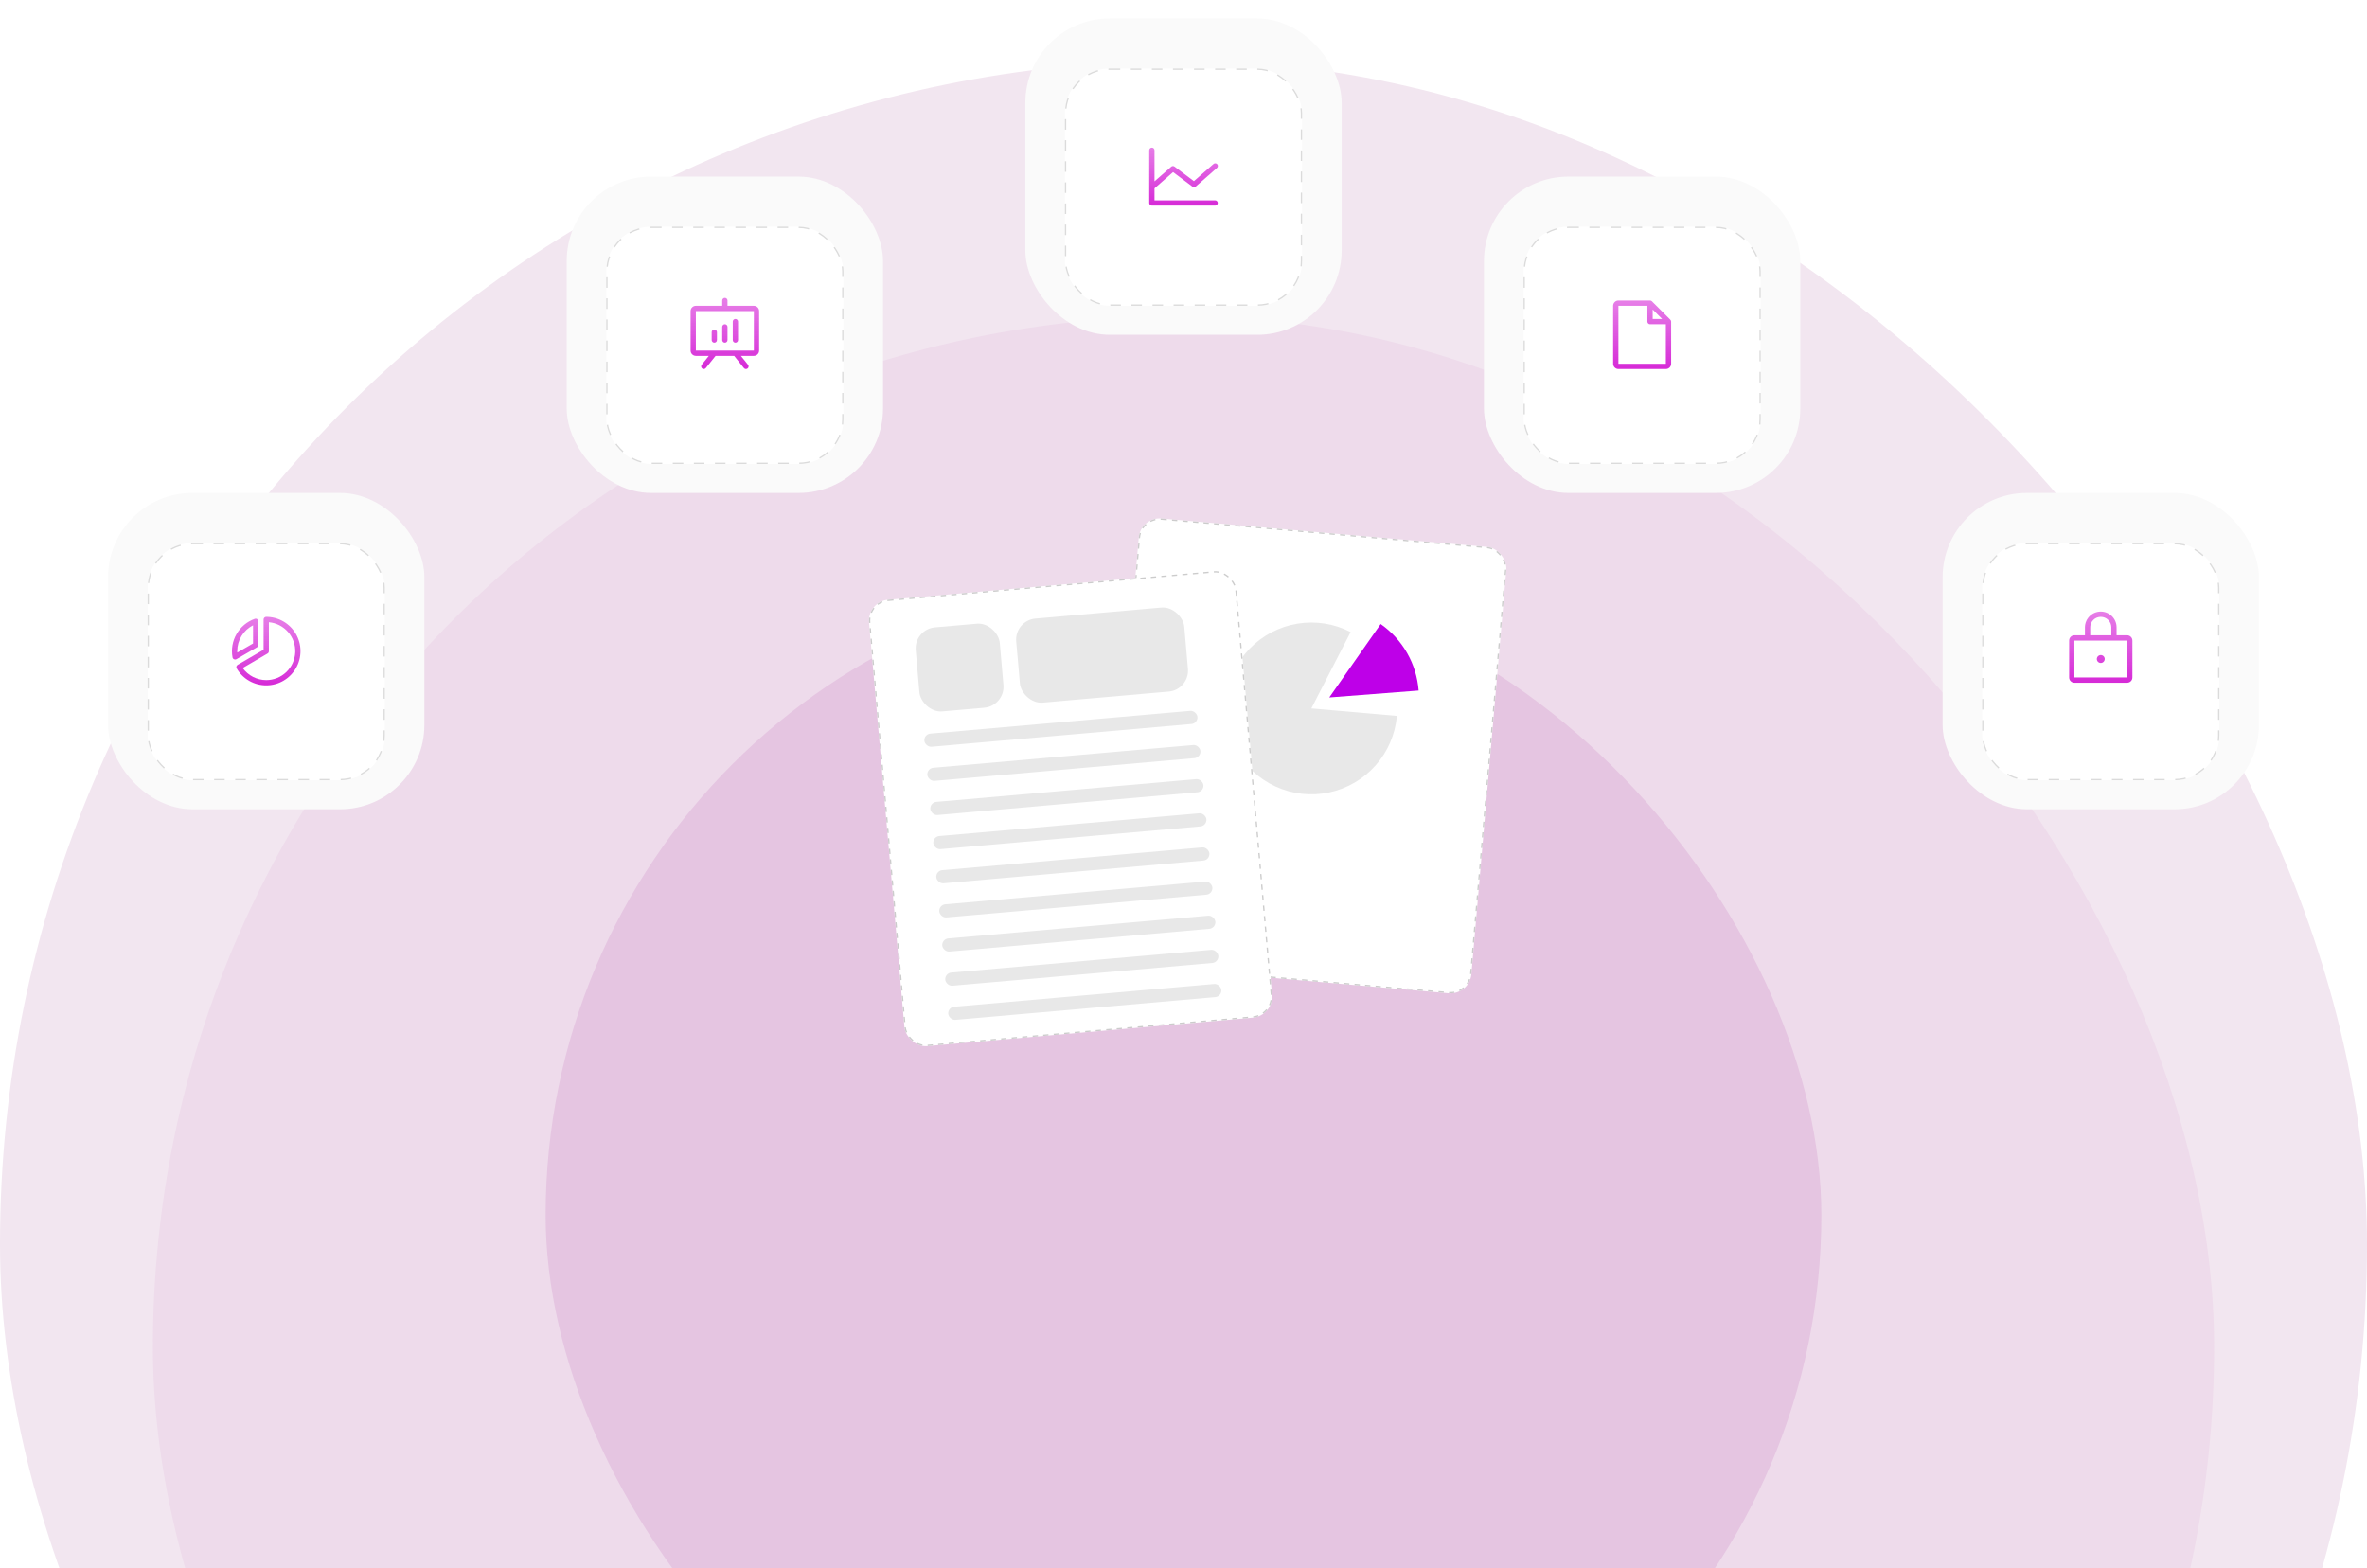 <svg width="898" height="595" viewBox="0 0 898 595" fill="none" xmlns="http://www.w3.org/2000/svg">
<g clip-path="url(#clip0_133_194)">
<rect y="23" width="898" height="898" rx="449" fill="#F2E6F0"/>
<rect x="58" y="120" width="782" height="782" rx="391" fill="#EEDBEB"/>
<rect x="207" y="219" width="484" height="484" rx="242" fill="#E5C5E1"/>
<g filter="url(#filter0_d_133_194)">
<g clip-path="url(#clip1_133_194)">
<rect x="215" y="60" width="120" height="120" rx="32" fill="#FAFAFA"/>
<g filter="url(#filter1_d_133_194)">
<rect x="230" y="75" width="90" height="90" rx="17" fill="white"/>
<rect x="230.25" y="75.25" width="89.5" height="89.5" rx="16.75" stroke="#DBDBDB" stroke-width="0.5" stroke-dasharray="4 4"/>
</g>
<path d="M286 109H276V107C276 106.735 275.895 106.48 275.707 106.293C275.52 106.105 275.265 106 275 106C274.735 106 274.48 106.105 274.293 106.293C274.105 106.48 274 106.735 274 107V109H264C263.47 109 262.961 109.211 262.586 109.586C262.211 109.961 262 110.47 262 111V126C262 126.53 262.211 127.039 262.586 127.414C262.961 127.789 263.47 128 264 128H268.92L266.219 131.375C266.053 131.582 265.976 131.847 266.006 132.11C266.035 132.374 266.168 132.615 266.375 132.781C266.582 132.947 266.847 133.024 267.11 132.994C267.374 132.965 267.615 132.832 267.781 132.625L271.48 128H278.52L282.219 132.625C282.301 132.728 282.402 132.813 282.517 132.876C282.632 132.94 282.759 132.98 282.89 132.994C283.02 133.009 283.152 132.998 283.278 132.961C283.405 132.924 283.522 132.863 283.625 132.781C283.728 132.699 283.813 132.598 283.876 132.483C283.94 132.368 283.98 132.241 283.994 132.11C284.009 131.98 283.998 131.848 283.961 131.722C283.924 131.595 283.863 131.478 283.781 131.375L281.08 128H286C286.53 128 287.039 127.789 287.414 127.414C287.789 127.039 288 126.53 288 126V111C288 110.47 287.789 109.961 287.414 109.586C287.039 109.211 286.53 109 286 109ZM286 126H264V111H286V126ZM272 119V122C272 122.265 271.895 122.52 271.707 122.707C271.52 122.895 271.265 123 271 123C270.735 123 270.48 122.895 270.293 122.707C270.105 122.52 270 122.265 270 122V119C270 118.735 270.105 118.48 270.293 118.293C270.48 118.105 270.735 118 271 118C271.265 118 271.52 118.105 271.707 118.293C271.895 118.48 272 118.735 272 119ZM276 117V122C276 122.265 275.895 122.52 275.707 122.707C275.52 122.895 275.265 123 275 123C274.735 123 274.48 122.895 274.293 122.707C274.105 122.52 274 122.265 274 122V117C274 116.735 274.105 116.48 274.293 116.293C274.48 116.105 274.735 116 275 116C275.265 116 275.52 116.105 275.707 116.293C275.895 116.48 276 116.735 276 117ZM280 115V122C280 122.265 279.895 122.52 279.707 122.707C279.52 122.895 279.265 123 279 123C278.735 123 278.48 122.895 278.293 122.707C278.105 122.52 278 122.265 278 122V115C278 114.735 278.105 114.48 278.293 114.293C278.48 114.105 278.735 114 279 114C279.265 114 279.52 114.105 279.707 114.293C279.895 114.48 280 114.735 280 115Z" fill="url(#paint0_linear_133_194)"/>
</g>
</g>
<g filter="url(#filter2_d_133_194)">
<g clip-path="url(#clip2_133_194)">
<rect x="563" y="60" width="120" height="120" rx="32" fill="#FAFAFA"/>
<g filter="url(#filter3_d_133_194)">
<rect x="578" y="75" width="90" height="90" rx="17" fill="white"/>
<rect x="578.25" y="75.25" width="89.5" height="89.5" rx="16.75" stroke="#DBDBDB" stroke-width="0.5" stroke-dasharray="4 4"/>
</g>
<path d="M633.708 114.293L626.708 107.293C626.615 107.2 626.504 107.126 626.383 107.076C626.261 107.026 626.131 107 626 107H614C613.47 107 612.961 107.211 612.586 107.586C612.211 107.961 612 108.47 612 109V131C612 131.53 612.211 132.039 612.586 132.414C612.961 132.789 613.47 133 614 133H632C632.53 133 633.039 132.789 633.414 132.414C633.789 132.039 634 131.53 634 131V115C634 114.869 633.974 114.739 633.924 114.617C633.874 114.496 633.8 114.385 633.708 114.293ZM627 110.414L630.586 114H627V110.414ZM632 131H614V109H625V115C625 115.265 625.105 115.52 625.293 115.707C625.48 115.895 625.735 116 626 116H632V131Z" fill="url(#paint1_linear_133_194)"/>
</g>
</g>
<g filter="url(#filter4_d_133_194)">
<g clip-path="url(#clip3_133_194)">
<rect x="41" y="180" width="120" height="120" rx="32" fill="#FAFAFA"/>
<g filter="url(#filter5_d_133_194)">
<rect x="56" y="195" width="90" height="90" rx="17" fill="white"/>
<rect x="56.25" y="195.25" width="89.5" height="89.5" rx="16.75" stroke="#DBDBDB" stroke-width="0.5" stroke-dasharray="4 4"/>
</g>
<path d="M97.5 238.554C97.652 238.466 97.778 238.34 97.866 238.188C97.954 238.036 98 237.863 98 237.688V228.688C97.999 228.528 97.96 228.371 97.886 228.23C97.813 228.089 97.706 227.967 97.576 227.875C97.445 227.783 97.295 227.724 97.137 227.702C96.979 227.681 96.818 227.697 96.668 227.75C93.749 228.783 91.294 230.823 89.745 233.504C88.196 236.185 87.654 239.33 88.216 242.375C88.246 242.532 88.312 242.681 88.41 242.807C88.509 242.933 88.636 243.034 88.781 243.101C88.912 243.163 89.055 243.194 89.2 243.194C89.376 243.194 89.548 243.148 89.7 243.06L97.5 238.554ZM96 230.202V237.11L90.015 240.564C90 240.375 90 240.185 90 240C90.002 237.973 90.563 235.986 91.622 234.257C92.68 232.528 94.195 231.125 96 230.202ZM101 227C100.735 227 100.481 227.105 100.293 227.293C100.106 227.48 100 227.735 100 228V239.477L90.149 245.216C90.035 245.283 89.935 245.371 89.855 245.476C89.775 245.581 89.716 245.701 89.683 245.829C89.65 245.957 89.642 246.09 89.66 246.221C89.679 246.352 89.723 246.478 89.79 246.591C90.945 248.554 92.595 250.179 94.575 251.304C96.555 252.429 98.796 253.013 101.073 253C103.351 252.986 105.584 252.374 107.551 251.226C109.517 250.078 111.148 248.433 112.279 246.456C113.41 244.48 114.002 242.241 113.995 239.963C113.989 237.686 113.384 235.45 112.242 233.48C111.1 231.51 109.461 229.874 107.488 228.737C105.515 227.6 103.277 227.001 101 227ZM101 251C99.254 250.995 97.535 250.577 95.981 249.781C94.428 248.984 93.086 247.83 92.064 246.415L101.504 240.915C101.656 240.827 101.782 240.701 101.87 240.549C101.957 240.398 102.004 240.225 102.004 240.05V229.045C104.824 229.301 107.438 230.635 109.299 232.769C111.161 234.903 112.128 237.673 111.999 240.502C111.869 243.332 110.654 246.002 108.605 247.957C106.556 249.913 103.832 251.003 101 251Z" fill="url(#paint2_linear_133_194)"/>
</g>
</g>
<g filter="url(#filter6_d_133_194)">
<g clip-path="url(#clip4_133_194)">
<rect x="737" y="180" width="120" height="120" rx="32" fill="#FAFAFA"/>
<g filter="url(#filter7_d_133_194)">
<rect x="752" y="195" width="90" height="90" rx="17" fill="white"/>
<rect x="752.25" y="195.25" width="89.5" height="89.5" rx="16.75" stroke="#DBDBDB" stroke-width="0.5" stroke-dasharray="4 4"/>
</g>
<path d="M807 234H803V231C803 229.409 802.368 227.883 801.243 226.757C800.117 225.632 798.591 225 797 225C795.409 225 793.883 225.632 792.757 226.757C791.632 227.883 791 229.409 791 231V234H787C786.47 234 785.961 234.211 785.586 234.586C785.211 234.961 785 235.47 785 236V250C785 250.53 785.211 251.039 785.586 251.414C785.961 251.789 786.47 252 787 252H807C807.53 252 808.039 251.789 808.414 251.414C808.789 251.039 809 250.53 809 250V236C809 235.47 808.789 234.961 808.414 234.586C808.039 234.211 807.53 234 807 234ZM793 231C793 229.939 793.421 228.922 794.172 228.172C794.922 227.421 795.939 227 797 227C798.061 227 799.078 227.421 799.828 228.172C800.579 228.922 801 229.939 801 231V234H793V231ZM807 250H787V236H807V250ZM798.5 243C798.5 243.297 798.412 243.587 798.247 243.833C798.082 244.08 797.848 244.272 797.574 244.386C797.3 244.499 796.998 244.529 796.707 244.471C796.416 244.413 796.149 244.27 795.939 244.061C795.73 243.851 795.587 243.584 795.529 243.293C795.471 243.002 795.501 242.7 795.614 242.426C795.728 242.152 795.92 241.918 796.167 241.753C796.413 241.588 796.703 241.5 797 241.5C797.398 241.5 797.779 241.658 798.061 241.939C798.342 242.221 798.5 242.602 798.5 243Z" fill="url(#paint3_linear_133_194)"/>
</g>
</g>
<g filter="url(#filter8_d_133_194)">
<g clip-path="url(#clip5_133_194)">
<rect x="389" width="120" height="120" rx="32" fill="#FAFAFA"/>
<g filter="url(#filter9_d_133_194)">
<rect x="404" y="15" width="90" height="90" rx="17" fill="white"/>
<rect x="404.25" y="15.25" width="89.5" height="89.5" rx="16.75" stroke="#DBDBDB" stroke-width="0.5" stroke-dasharray="4 4"/>
</g>
<path d="M462 70C462 70.265 461.895 70.52 461.707 70.707C461.52 70.895 461.265 71 461 71H437C436.735 71 436.48 70.895 436.293 70.707C436.105 70.52 436 70.265 436 70V50C436 49.735 436.105 49.48 436.293 49.293C436.48 49.105 436.735 49 437 49C437.265 49 437.52 49.105 437.707 49.293C437.895 49.48 438 49.735 438 50V61.796L444.341 56.25C444.514 56.099 444.733 56.012 444.962 56.003C445.191 55.995 445.417 56.065 445.6 56.203L452.951 61.716L460.341 55.25C460.438 55.154 460.554 55.079 460.681 55.029C460.808 54.98 460.943 54.956 461.08 54.961C461.216 54.966 461.35 54.999 461.473 55.057C461.596 55.115 461.706 55.198 461.796 55.301C461.886 55.403 461.954 55.523 461.996 55.653C462.038 55.782 462.053 55.919 462.04 56.055C462.027 56.191 461.987 56.322 461.921 56.442C461.856 56.562 461.766 56.666 461.659 56.75L453.659 63.75C453.486 63.901 453.267 63.988 453.038 63.997C452.809 64.005 452.583 63.935 452.4 63.797L445.049 58.286L438 64.454V69H461C461.265 69 461.52 69.105 461.707 69.293C461.895 69.48 462 69.735 462 70Z" fill="url(#paint4_linear_133_194)"/>
</g>
</g>
<g filter="url(#filter10_d_133_194)">
<rect width="140" height="170" rx="8" transform="matrix(0.996 0.087 -0.086 0.996 432.713 192)" fill="white"/>
<rect x="0.227" y="0.271" width="139.5" height="169.5" rx="7.75" transform="matrix(0.996 0.087 -0.086 0.996 432.737 191.981)" stroke="#CCCCCC" stroke-width="0.5" stroke-dasharray="2 2"/>
<path d="M529.959 267.586C529.35 274.542 526.523 281.119 521.893 286.347C517.263 291.575 511.077 295.177 504.245 296.622C497.413 298.068 490.297 297.28 483.947 294.375C477.597 291.47 472.348 286.601 468.974 280.487C465.6 274.373 464.28 267.337 465.208 260.416C466.136 253.495 469.263 247.055 474.129 242.045C478.994 237.036 485.34 233.722 492.231 232.593C499.122 231.463 506.194 232.578 512.404 235.772L497.501 264.746L529.959 267.586Z" fill="#E8E8E8"/>
<path d="M523.807 232.73C527.922 235.611 531.348 239.368 533.837 243.731C536.327 248.094 537.819 252.954 538.207 257.963L504.308 260.583L523.807 232.73Z" fill="#BE00E8"/>
</g>
<g filter="url(#filter11_d_133_194)">
<rect x="329" y="224.202" width="140" height="170" rx="8" transform="rotate(-5 329 224.202)" fill="white"/>
<rect x="329.271" y="224.429" width="139.5" height="169.5" rx="7.75" transform="rotate(-5 329.271 224.429)" stroke="#CCCCCC" stroke-width="0.5" stroke-dasharray="2 2"/>
<rect x="346.717" y="234.698" width="32" height="32" rx="8" transform="rotate(-5 346.717 234.698)" fill="#E8E8E8"/>
<rect x="384.836" y="231.362" width="64" height="32" rx="8" transform="rotate(-5 384.836 231.362)" fill="#E8E8E8"/>
<rect x="350.467" y="274.522" width="104" height="5" rx="2.5" transform="rotate(-5 350.467 274.522)" fill="#E8E8E8"/>
<rect x="353.867" y="313.374" width="104" height="5" rx="2.5" transform="rotate(-5 353.867 313.374)" fill="#E8E8E8"/>
<rect x="357.266" y="352.225" width="104" height="5" rx="2.5" transform="rotate(-5 357.266 352.225)" fill="#E8E8E8"/>
<rect x="351.6" y="287.473" width="104" height="5" rx="2.5" transform="rotate(-5 351.6 287.473)" fill="#E8E8E8"/>
<rect x="355" y="326.324" width="104" height="5" rx="2.5" transform="rotate(-5 355 326.324)" fill="#E8E8E8"/>
<rect x="358.398" y="365.176" width="104" height="5" rx="2.5" transform="rotate(-5 358.398 365.176)" fill="#E8E8E8"/>
<rect x="352.734" y="300.423" width="104" height="5" rx="2.5" transform="rotate(-5 352.734 300.423)" fill="#E8E8E8"/>
<rect x="356.133" y="339.275" width="104" height="5" rx="2.5" transform="rotate(-5 356.133 339.275)" fill="#E8E8E8"/>
<rect x="359.531" y="378.126" width="104" height="5" rx="2.5" transform="rotate(-5 359.531 378.126)" fill="#E8E8E8"/>
</g>
</g>
<defs>
<filter id="filter0_d_133_194" x="183" y="35" width="184" height="184" filterUnits="userSpaceOnUse" color-interpolation-filters="sRGB">
<feFlood flood-opacity="0" result="BackgroundImageFix"/>
<feColorMatrix in="SourceAlpha" type="matrix" values="0 0 0 0 0 0 0 0 0 0 0 0 0 0 0 0 0 0 127 0" result="hardAlpha"/>
<feOffset dy="7"/>
<feGaussianBlur stdDeviation="16"/>
<feComposite in2="hardAlpha" operator="out"/>
<feColorMatrix type="matrix" values="0 0 0 0 0 0 0 0 0 0 0 0 0 0 0 0 0 0 0.08 0"/>
<feBlend mode="normal" in2="BackgroundImageFix" result="effect1_dropShadow_133_194"/>
<feBlend mode="normal" in="SourceGraphic" in2="effect1_dropShadow_133_194" result="shape"/>
</filter>
<filter id="filter1_d_133_194" x="198" y="47" width="154" height="154" filterUnits="userSpaceOnUse" color-interpolation-filters="sRGB">
<feFlood flood-opacity="0" result="BackgroundImageFix"/>
<feColorMatrix in="SourceAlpha" type="matrix" values="0 0 0 0 0 0 0 0 0 0 0 0 0 0 0 0 0 0 127 0" result="hardAlpha"/>
<feOffset dy="4"/>
<feGaussianBlur stdDeviation="16"/>
<feComposite in2="hardAlpha" operator="out"/>
<feColorMatrix type="matrix" values="0 0 0 0 0 0 0 0 0 0 0 0 0 0 0 0 0 0 0.08 0"/>
<feBlend mode="normal" in2="BackgroundImageFix" result="effect1_dropShadow_133_194"/>
<feBlend mode="normal" in="SourceGraphic" in2="effect1_dropShadow_133_194" result="shape"/>
</filter>
<filter id="filter2_d_133_194" x="531" y="35" width="184" height="184" filterUnits="userSpaceOnUse" color-interpolation-filters="sRGB">
<feFlood flood-opacity="0" result="BackgroundImageFix"/>
<feColorMatrix in="SourceAlpha" type="matrix" values="0 0 0 0 0 0 0 0 0 0 0 0 0 0 0 0 0 0 127 0" result="hardAlpha"/>
<feOffset dy="7"/>
<feGaussianBlur stdDeviation="16"/>
<feComposite in2="hardAlpha" operator="out"/>
<feColorMatrix type="matrix" values="0 0 0 0 0 0 0 0 0 0 0 0 0 0 0 0 0 0 0.08 0"/>
<feBlend mode="normal" in2="BackgroundImageFix" result="effect1_dropShadow_133_194"/>
<feBlend mode="normal" in="SourceGraphic" in2="effect1_dropShadow_133_194" result="shape"/>
</filter>
<filter id="filter3_d_133_194" x="546" y="47" width="154" height="154" filterUnits="userSpaceOnUse" color-interpolation-filters="sRGB">
<feFlood flood-opacity="0" result="BackgroundImageFix"/>
<feColorMatrix in="SourceAlpha" type="matrix" values="0 0 0 0 0 0 0 0 0 0 0 0 0 0 0 0 0 0 127 0" result="hardAlpha"/>
<feOffset dy="4"/>
<feGaussianBlur stdDeviation="16"/>
<feComposite in2="hardAlpha" operator="out"/>
<feColorMatrix type="matrix" values="0 0 0 0 0 0 0 0 0 0 0 0 0 0 0 0 0 0 0.08 0"/>
<feBlend mode="normal" in2="BackgroundImageFix" result="effect1_dropShadow_133_194"/>
<feBlend mode="normal" in="SourceGraphic" in2="effect1_dropShadow_133_194" result="shape"/>
</filter>
<filter id="filter4_d_133_194" x="9" y="155" width="184" height="184" filterUnits="userSpaceOnUse" color-interpolation-filters="sRGB">
<feFlood flood-opacity="0" result="BackgroundImageFix"/>
<feColorMatrix in="SourceAlpha" type="matrix" values="0 0 0 0 0 0 0 0 0 0 0 0 0 0 0 0 0 0 127 0" result="hardAlpha"/>
<feOffset dy="7"/>
<feGaussianBlur stdDeviation="16"/>
<feComposite in2="hardAlpha" operator="out"/>
<feColorMatrix type="matrix" values="0 0 0 0 0 0 0 0 0 0 0 0 0 0 0 0 0 0 0.08 0"/>
<feBlend mode="normal" in2="BackgroundImageFix" result="effect1_dropShadow_133_194"/>
<feBlend mode="normal" in="SourceGraphic" in2="effect1_dropShadow_133_194" result="shape"/>
</filter>
<filter id="filter5_d_133_194" x="24" y="167" width="154" height="154" filterUnits="userSpaceOnUse" color-interpolation-filters="sRGB">
<feFlood flood-opacity="0" result="BackgroundImageFix"/>
<feColorMatrix in="SourceAlpha" type="matrix" values="0 0 0 0 0 0 0 0 0 0 0 0 0 0 0 0 0 0 127 0" result="hardAlpha"/>
<feOffset dy="4"/>
<feGaussianBlur stdDeviation="16"/>
<feComposite in2="hardAlpha" operator="out"/>
<feColorMatrix type="matrix" values="0 0 0 0 0 0 0 0 0 0 0 0 0 0 0 0 0 0 0.08 0"/>
<feBlend mode="normal" in2="BackgroundImageFix" result="effect1_dropShadow_133_194"/>
<feBlend mode="normal" in="SourceGraphic" in2="effect1_dropShadow_133_194" result="shape"/>
</filter>
<filter id="filter6_d_133_194" x="705" y="155" width="184" height="184" filterUnits="userSpaceOnUse" color-interpolation-filters="sRGB">
<feFlood flood-opacity="0" result="BackgroundImageFix"/>
<feColorMatrix in="SourceAlpha" type="matrix" values="0 0 0 0 0 0 0 0 0 0 0 0 0 0 0 0 0 0 127 0" result="hardAlpha"/>
<feOffset dy="7"/>
<feGaussianBlur stdDeviation="16"/>
<feComposite in2="hardAlpha" operator="out"/>
<feColorMatrix type="matrix" values="0 0 0 0 0 0 0 0 0 0 0 0 0 0 0 0 0 0 0.08 0"/>
<feBlend mode="normal" in2="BackgroundImageFix" result="effect1_dropShadow_133_194"/>
<feBlend mode="normal" in="SourceGraphic" in2="effect1_dropShadow_133_194" result="shape"/>
</filter>
<filter id="filter7_d_133_194" x="720" y="167" width="154" height="154" filterUnits="userSpaceOnUse" color-interpolation-filters="sRGB">
<feFlood flood-opacity="0" result="BackgroundImageFix"/>
<feColorMatrix in="SourceAlpha" type="matrix" values="0 0 0 0 0 0 0 0 0 0 0 0 0 0 0 0 0 0 127 0" result="hardAlpha"/>
<feOffset dy="4"/>
<feGaussianBlur stdDeviation="16"/>
<feComposite in2="hardAlpha" operator="out"/>
<feColorMatrix type="matrix" values="0 0 0 0 0 0 0 0 0 0 0 0 0 0 0 0 0 0 0.08 0"/>
<feBlend mode="normal" in2="BackgroundImageFix" result="effect1_dropShadow_133_194"/>
<feBlend mode="normal" in="SourceGraphic" in2="effect1_dropShadow_133_194" result="shape"/>
</filter>
<filter id="filter8_d_133_194" x="357" y="-25" width="184" height="184" filterUnits="userSpaceOnUse" color-interpolation-filters="sRGB">
<feFlood flood-opacity="0" result="BackgroundImageFix"/>
<feColorMatrix in="SourceAlpha" type="matrix" values="0 0 0 0 0 0 0 0 0 0 0 0 0 0 0 0 0 0 127 0" result="hardAlpha"/>
<feOffset dy="7"/>
<feGaussianBlur stdDeviation="16"/>
<feComposite in2="hardAlpha" operator="out"/>
<feColorMatrix type="matrix" values="0 0 0 0 0 0 0 0 0 0 0 0 0 0 0 0 0 0 0.08 0"/>
<feBlend mode="normal" in2="BackgroundImageFix" result="effect1_dropShadow_133_194"/>
<feBlend mode="normal" in="SourceGraphic" in2="effect1_dropShadow_133_194" result="shape"/>
</filter>
<filter id="filter9_d_133_194" x="372" y="-13" width="154" height="154" filterUnits="userSpaceOnUse" color-interpolation-filters="sRGB">
<feFlood flood-opacity="0" result="BackgroundImageFix"/>
<feColorMatrix in="SourceAlpha" type="matrix" values="0 0 0 0 0 0 0 0 0 0 0 0 0 0 0 0 0 0 127 0" result="hardAlpha"/>
<feOffset dy="4"/>
<feGaussianBlur stdDeviation="16"/>
<feComposite in2="hardAlpha" operator="out"/>
<feColorMatrix type="matrix" values="0 0 0 0 0 0 0 0 0 0 0 0 0 0 0 0 0 0 0.08 0"/>
<feBlend mode="normal" in2="BackgroundImageFix" result="effect1_dropShadow_133_194"/>
<feBlend mode="normal" in="SourceGraphic" in2="effect1_dropShadow_133_194" result="shape"/>
</filter>
<filter id="filter10_d_133_194" x="398.037" y="176" width="194.143" height="221.567" filterUnits="userSpaceOnUse" color-interpolation-filters="sRGB">
<feFlood flood-opacity="0" result="BackgroundImageFix"/>
<feColorMatrix in="SourceAlpha" type="matrix" values="0 0 0 0 0 0 0 0 0 0 0 0 0 0 0 0 0 0 127 0" result="hardAlpha"/>
<feOffset dy="4"/>
<feGaussianBlur stdDeviation="10"/>
<feComposite in2="hardAlpha" operator="out"/>
<feColorMatrix type="matrix" values="0 0 0 0 0 0 0 0 0 0 0 0 0 0 0 0 0 0 0.1 0"/>
<feBlend mode="normal" in2="BackgroundImageFix" result="effect1_dropShadow_133_194"/>
<feBlend mode="normal" in="SourceGraphic" in2="effect1_dropShadow_133_194" result="shape"/>
</filter>
<filter id="filter11_d_133_194" x="305" y="192" width="202.283" height="229.555" filterUnits="userSpaceOnUse" color-interpolation-filters="sRGB">
<feFlood flood-opacity="0" result="BackgroundImageFix"/>
<feColorMatrix in="SourceAlpha" type="matrix" values="0 0 0 0 0 0 0 0 0 0 0 0 0 0 0 0 0 0 127 0" result="hardAlpha"/>
<feOffset dy="4"/>
<feGaussianBlur stdDeviation="12"/>
<feComposite in2="hardAlpha" operator="out"/>
<feColorMatrix type="matrix" values="0 0 0 0 0 0 0 0 0 0 0 0 0 0 0 0 0 0 0.3 0"/>
<feBlend mode="normal" in2="BackgroundImageFix" result="effect1_dropShadow_133_194"/>
<feBlend mode="normal" in="SourceGraphic" in2="effect1_dropShadow_133_194" result="shape"/>
</filter>
<linearGradient id="paint0_linear_133_194" x1="275" y1="106" x2="275" y2="133" gradientUnits="userSpaceOnUse">
<stop stop-color="#D62AD7" stop-opacity="0.6"/>
<stop offset="1" stop-color="#D62AD7"/>
</linearGradient>
<linearGradient id="paint1_linear_133_194" x1="623" y1="107" x2="623" y2="133" gradientUnits="userSpaceOnUse">
<stop stop-color="#D62AD7" stop-opacity="0.6"/>
<stop offset="1" stop-color="#D62AD7"/>
</linearGradient>
<linearGradient id="paint2_linear_133_194" x1="100.998" y1="227" x2="100.998" y2="253" gradientUnits="userSpaceOnUse">
<stop stop-color="#D62AD7" stop-opacity="0.6"/>
<stop offset="1" stop-color="#D62AD7"/>
</linearGradient>
<linearGradient id="paint3_linear_133_194" x1="797" y1="225" x2="797" y2="252" gradientUnits="userSpaceOnUse">
<stop stop-color="#D62AD7" stop-opacity="0.6"/>
<stop offset="1" stop-color="#D62AD7"/>
</linearGradient>
<linearGradient id="paint4_linear_133_194" x1="449.022" y1="49" x2="449.022" y2="71" gradientUnits="userSpaceOnUse">
<stop stop-color="#D62AD7" stop-opacity="0.6"/>
<stop offset="1" stop-color="#D62AD7"/>
</linearGradient>
<clipPath id="clip0_133_194">
<rect width="898" height="595" fill="white"/>
</clipPath>
<clipPath id="clip1_133_194">
<rect x="215" y="60" width="120" height="120" rx="32" fill="white"/>
</clipPath>
<clipPath id="clip2_133_194">
<rect x="563" y="60" width="120" height="120" rx="32" fill="white"/>
</clipPath>
<clipPath id="clip3_133_194">
<rect x="41" y="180" width="120" height="120" rx="32" fill="white"/>
</clipPath>
<clipPath id="clip4_133_194">
<rect x="737" y="180" width="120" height="120" rx="32" fill="white"/>
</clipPath>
<clipPath id="clip5_133_194">
<rect x="389" width="120" height="120" rx="32" fill="white"/>
</clipPath>
</defs>
</svg>
